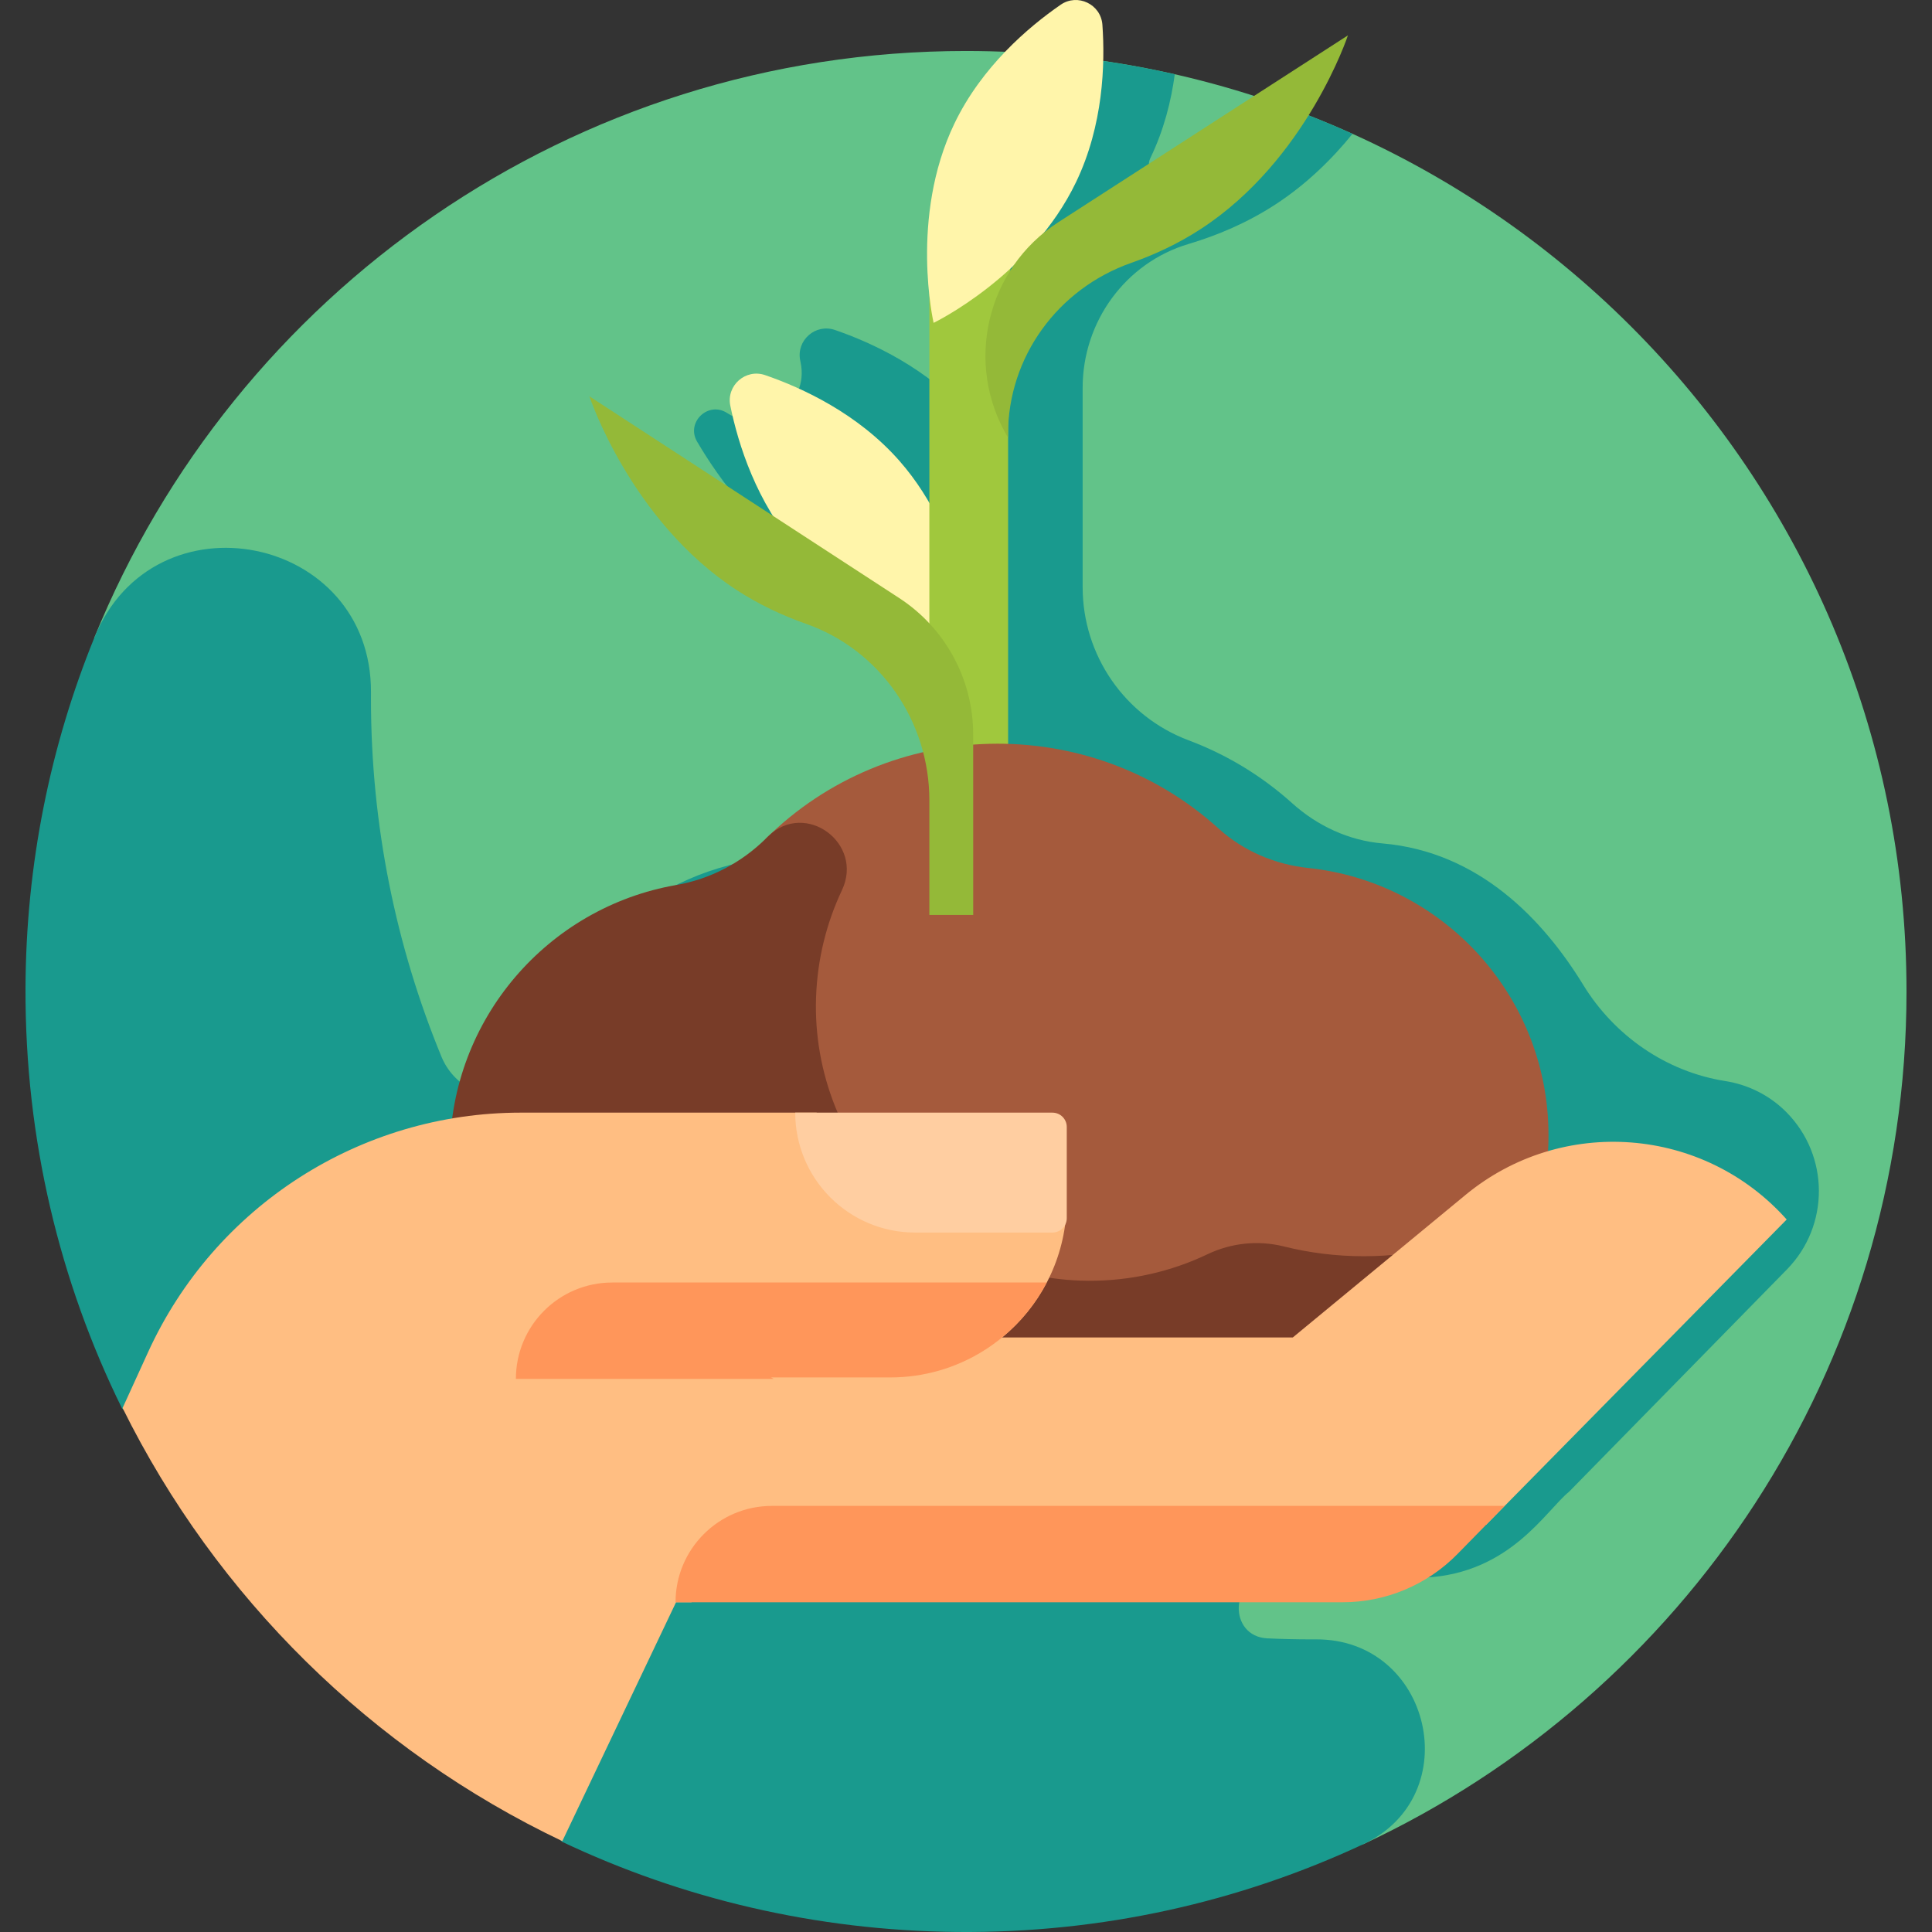 <svg id="Layer_1" enable-background="new 0 0 509.68 509.68" height="512" viewBox="0 0 509.68 509.68" width="512" xmlns="http://www.w3.org/2000/svg"><rect x="0" y="0" width="509.68" height="509.68" fill="#333333" stroke="none"/><g><path d="m254.84 13.449c-104.01 0-193.072 63.998-229.955 154.764l84.764 215.056 249.942 103.28c84.679-39.493 143.364-125.385 143.364-224.984.001-137.031-111.085-248.116-248.115-248.116z" fill="#62c389"/><path d="m471.309 293.446c-4.51-4.563-10.201-7.313-16.168-8.254-15.569-2.456-29.232-11.925-37.466-25.364-10.455-17.065-27.412-35.134-52.95-37.324-8.893-.763-17.179-4.621-23.815-10.591-8.221-7.397-17.516-12.928-27.346-16.615-16.828-6.312-27.95-22.43-27.95-40.404v-52.62c0-17.382 11.251-32.94 27.91-37.902 7.583-2.258 15.477-5.573 22.913-10.415 8.218-5.351 14.949-11.971 20.371-18.651-6.335-2.859-12.818-5.445-19.422-7.775l-28.816 18.763c-3.033 1.975-6.682-1.302-5.107-4.56.024-.051.049-.101.073-.152 3.52-7.332 5.428-14.926 6.381-21.988-10.234-2.32-20.709-4.001-31.379-5.013-2.638 3.505-5.078 7.359-7.107 11.587-8.185 17.049-7.694 35.526-6.594 45.386v51.399c-2.424-4.535-5.403-9.052-9.085-13.245-10.994-12.519-25.648-19.278-35.478-22.658-5.139-1.767-10.258 2.72-9.17 8.044.034.169.07.339.106.511 2.335 11.123-9.852 19.556-19.376 13.355-4.966-3.233-10.937 2.43-7.935 7.539 6.202 10.556 15.963 23.496 30.086 32.691 17.861 11.63 38.363 14.452 50.853 14.977v27.442c-16.744 3.51-31.645 11.795-43.108 23.135-6.301 6.232-14.507 10.68-23.665 12.272-30.828 5.361-54.957 30.284-59.105 61.587-.925.157-1.847.326-2.766.506-8.234 1.619-16.545-2.598-19.74-10.357-11.98-29.096-18.592-60.968-18.592-94.386 0-.543.002-1.086.005-1.628.269-41.781-57.246-53.23-72.979-14.523-11.616 28.58-18.058 59.815-18.162 92.543-.127 39.816 9.032 77.421 25.453 110.763l116.089 114.349c31.573 14.954 66.867 23.451 104.213 23.799 38.301.356 74.618-7.969 107.108-23.126 27.569-12.861 17.995-54.207-12.425-54.065-.395.002-.79.003-1.186.003-3.895 0-7.77-.09-11.621-.268-10.367-.479-9.944-15.98.434-15.979 43.94.006 39.924.009 41.199-.055 22.409-1.126 31.828-17.701 37.969-22.672l2.643-2.696 54.793-55.907c11.3-11.532 11.249-29.989-.086-41.458z" fill="#199a8e"/><g><path d="m237.304 121.609c18.126 20.64 19.44 49.123 19.44 49.123s-28.074-4.982-46.2-25.622c-10.987-12.511-15.798-27.904-17.882-38.088-1.091-5.327 4.04-9.834 9.182-8.064 9.83 3.382 24.473 10.14 35.46 22.651z" fill="#fff5aa"/><g><path d="m265.951 241.371h-8.311l-12.466-70.639v-106.124h21.505l-.728 35.821z" fill="#a0c83d"/></g><path d="m389.794 347.35c11.258-12.274 18.287-28.466 18.698-46.164.87-37.46-27.293-68.41-63.341-72.202-8.772-.923-17.119-4.461-23.654-10.386-34.116-30.933-86.909-29.645-119.526 2.715v126.037z" fill="#a55a3c"/><path d="m399.003 322.053c-11.799 5.968-25.127 9.352-39.253 9.352-7.258 0-14.304-.897-21.041-2.577-6.764-1.686-13.858-.953-20.15 2.048-9.524 4.544-20.199 7.064-31.47 7.002-40.299-.222-73.177-34.479-71.804-74.756.344-10.087 2.759-19.659 6.837-28.297 5.826-12.339-9.616-23.743-19.417-14.249-.214.207-.427.416-.64.626-6.474 6.402-14.696 10.713-23.666 12.273-33.866 5.889-59.484 35.309-59.743 70.617-.288 39.235 32.602 72.574 71.837 72.794 15.19.085 29.298-4.521 40.967-12.449 9.827 3.843 20.512 5.976 31.701 5.976 14.126 0 27.454-3.383 39.253-9.352 11.336 6.492 24.622 9.965 38.777 9.262 28.668-1.423 52.92-20.128 62.694-45.727-1.661-.789-3.292-1.633-4.882-2.543z" fill="#783c28"/><path d="m386.625 315.227-45.576 37.61h-76.687c9.73-7.98 16.168-19.823 16.971-33.187h-41.072c-13.901 0-24.194-11.361-24.795-24.795-.02-.445-.023-.887-.015-1.328h-78.084c-42.314 0-80.735 24.696-98.306 63.189l-6.722 14.727c24.693 49.907 65.672 90.314 116.003 114.27l30.002-63.021h4.097c2.335-11.484 13.619-20.445 25.336-20.445h184.282l79.289-80.529c-21.908-24.582-59.327-27.448-84.723-6.491z" fill="#ffbe82"/><path d="m136.097 363.761h68.035l-.737-.38h31.46c17.95 0 33.518-10.163 41.291-25.042h-114.627c-14.04 0-25.422 11.382-25.422 25.422z" fill="#ff965a"/><path d="m277.647 325.159h-36.226c-17.47 0-31.632-14.162-31.632-31.632h67.858c2.085 0 3.776 1.691 3.776 3.776v24.08c0 2.085-1.691 3.776-3.776 3.776z" fill="#ffcea1"/><path d="m394.294 399.966 2.643-2.696h-193.3c-14.04 0-25.422 11.382-25.422 25.422h175.979c11.402 0 22.325-4.589 30.306-12.732z" fill="#ff965a"/><path d="m283.874 48.041c-11.889 24.764-37.579 37.132-37.579 37.132s-6.415-27.782 5.474-52.545c7.207-15.011 19.484-25.467 28.038-31.375 4.474-3.091 10.63-.135 11.017 5.289.737 10.368.256 26.488-6.95 41.499z" fill="#fff5aa"/><g fill="#94b938"><path d="m237.222 157.774-81.723-53.212s10.864 32.881 38.822 51.086c5.946 3.872 12.186 6.768 18.325 8.927 19.626 6.904 32.528 25.743 32.528 46.548v30.248h11.571l-.008-47.61c-.003-14.524-7.345-28.062-19.515-35.987z"/><path d="m265.922 115.429v-.798c0-20.504 13.163-38.48 32.506-45.28 6.146-2.16 12.393-5.058 18.347-8.935 27.958-18.204 38.822-51.086 38.822-51.086l-76.408 49.297c-19.009 12.264-24.877 37.387-13.267 56.802z"/></g></g></g></svg>